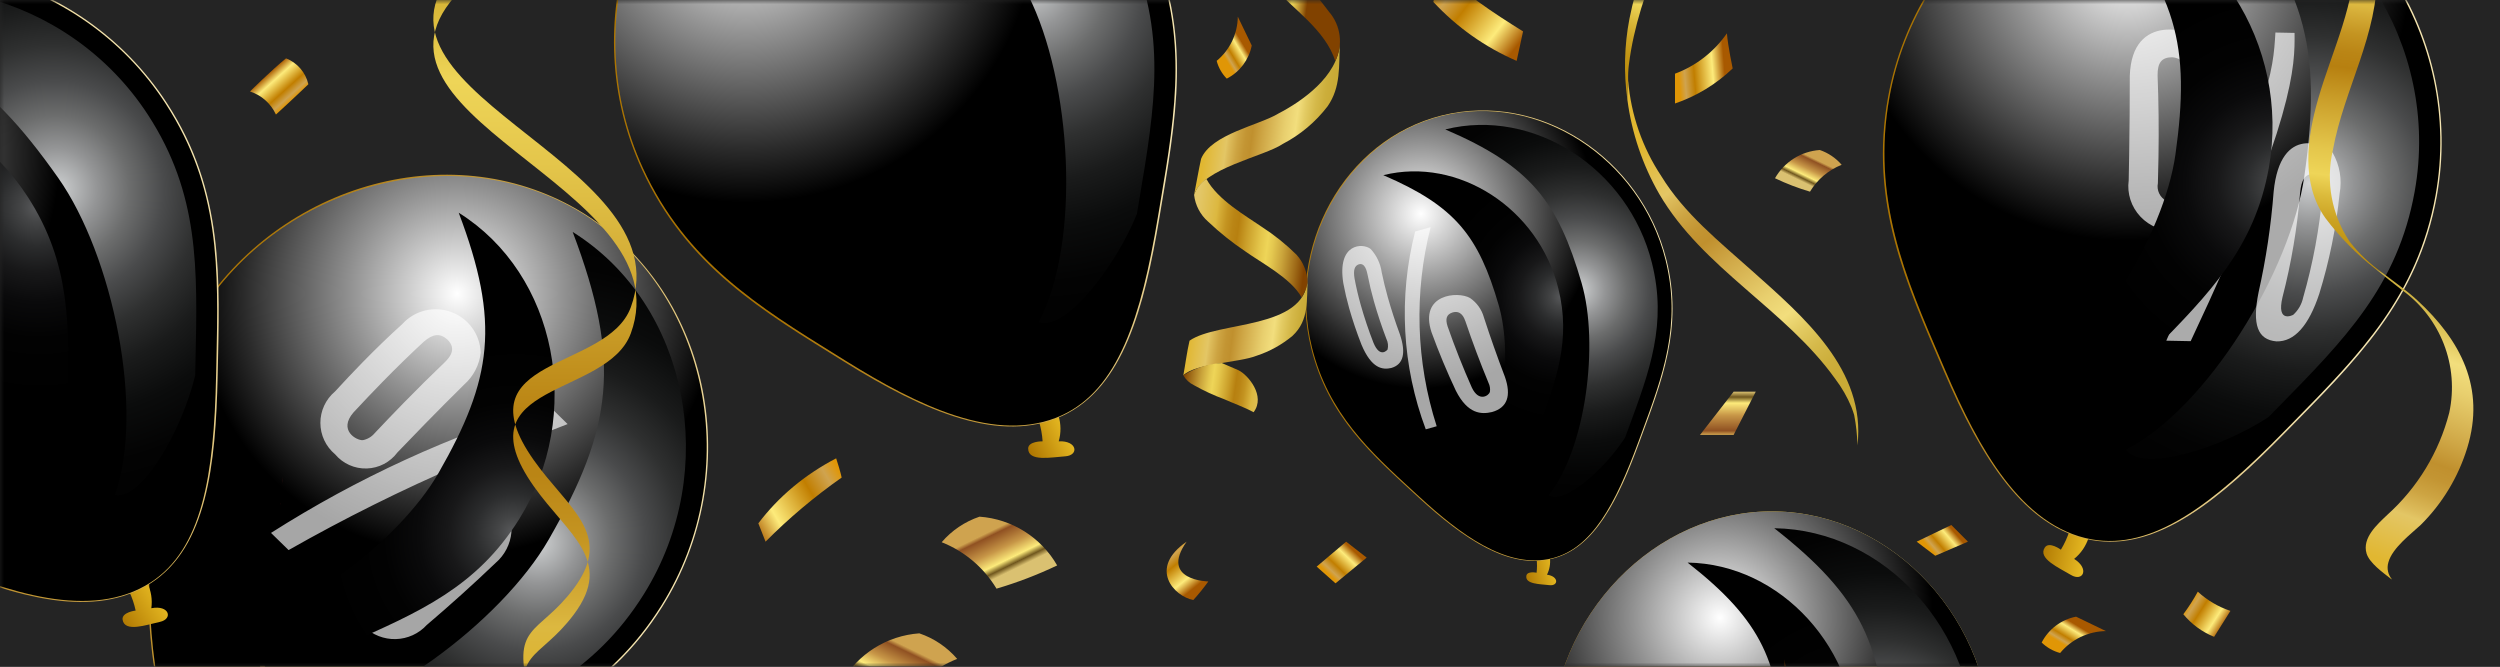 <?xml version="1.0" encoding="UTF-8"?>
<svg width="300px" height="80px" viewBox="0 0 300 80" version="1.1" xmlns="http://www.w3.org/2000/svg" xmlns:xlink="http://www.w3.org/1999/xlink">
    <rect x="0" y="0" width="300" height="80" fill="#333333" stroke="none"/>
    <title>Group Copy</title>
    <defs>
        <rect id="path-1" x="0" y="0" width="300" height="80"></rect>
        <linearGradient x1="11.165%" y1="43.964%" x2="100.303%" y2="69.542%" id="linearGradient-3">
            <stop stop-color="#E9BD24" offset="0%"></stop>
            <stop stop-color="#AC7400" offset="100%"></stop>
        </linearGradient>
        <linearGradient x1="15.953%" y1="38.023%" x2="80.233%" y2="62.932%" id="linearGradient-4">
            <stop stop-color="#F3E4B3" offset="0%"></stop>
            <stop stop-color="#AC7400" offset="100%"></stop>
        </linearGradient>
        <linearGradient x1="16.101%" y1="38.045%" x2="80.075%" y2="62.894%" id="linearGradient-5">
            <stop stop-color="#EAD079" offset="0%"></stop>
            <stop stop-color="#E9BD24" offset="46.237%"></stop>
            <stop stop-color="#B5841D" offset="100%"></stop>
        </linearGradient>
        <radialGradient cx="70.081%" cy="23.836%" fx="70.081%" fy="23.836%" r="47.828%" gradientTransform="translate(0.701,0.238),scale(1,0.821),rotate(17.698),translate(-0.701,-0.238)" id="radialGradient-6">
            <stop stop-color="#FFFFFF" offset="0%"></stop>
            <stop stop-color="#929292" offset="40.837%"></stop>
            <stop stop-color="#2A2A2A" offset="81.694%"></stop>
            <stop stop-color="#000000" offset="100%"></stop>
        </radialGradient>
        <radialGradient cx="36.702%" cy="42.031%" fx="36.702%" fy="42.031%" r="103.774%" gradientTransform="translate(0.367,0.42),scale(1,0.61),rotate(17.698),translate(-0.367,-0.42)" id="radialGradient-7">
            <stop stop-color="#D1D3D4" offset="0%"></stop>
            <stop stop-color="#C0C2C3" offset="2.869%"></stop>
            <stop stop-color="#949596" offset="11.509%"></stop>
            <stop stop-color="#6C6D6D" offset="20.739%"></stop>
            <stop stop-color="#4A4B4C" offset="30.424%"></stop>
            <stop stop-color="#2F3030" offset="40.696%"></stop>
            <stop stop-color="#1A1B1B" offset="51.765%"></stop>
            <stop stop-color="#0B0C0C" offset="64.014%"></stop>
            <stop stop-color="#030303" offset="78.375%"></stop>
            <stop stop-color="#000000" offset="100%"></stop>
        </radialGradient>
        <linearGradient x1="7.414%" y1="55.814%" x2="97.907%" y2="39.247%" id="linearGradient-8">
            <stop stop-color="#E9BD24" offset="0%"></stop>
            <stop stop-color="#AC7400" offset="100%"></stop>
        </linearGradient>
        <linearGradient x1="18.929%" y1="57.384%" x2="83.237%" y2="43.057%" id="linearGradient-9">
            <stop stop-color="#F3E4B3" offset="0%"></stop>
            <stop stop-color="#AC7400" offset="100%"></stop>
        </linearGradient>
        <linearGradient x1="19.124%" y1="57.358%" x2="83.063%" y2="43.072%" id="linearGradient-10">
            <stop stop-color="#EAD079" offset="0%"></stop>
            <stop stop-color="#E9BD24" offset="46.237%"></stop>
            <stop stop-color="#B5841D" offset="100%"></stop>
        </linearGradient>
        <radialGradient cx="56.764%" cy="18.349%" fx="56.764%" fy="18.349%" r="47.974%" gradientTransform="translate(0.568,0.183),scale(1,0.807),rotate(-10.219),translate(-0.568,-0.183)" id="radialGradient-11">
            <stop stop-color="#FFFFFF" offset="0%"></stop>
            <stop stop-color="#929292" offset="40.837%"></stop>
            <stop stop-color="#2A2A2A" offset="81.694%"></stop>
            <stop stop-color="#000000" offset="100%"></stop>
        </radialGradient>
        <radialGradient cx="41.771%" cy="51.436%" fx="41.771%" fy="51.436%" r="120.711%" gradientTransform="translate(0.418,0.514),scale(1,0.504),rotate(-10.219),translate(-0.418,-0.514)" id="radialGradient-12">
            <stop stop-color="#D1D3D4" offset="0%"></stop>
            <stop stop-color="#C0C2C3" offset="2.869%"></stop>
            <stop stop-color="#949596" offset="11.509%"></stop>
            <stop stop-color="#6C6D6D" offset="20.739%"></stop>
            <stop stop-color="#4A4B4C" offset="30.424%"></stop>
            <stop stop-color="#2F3030" offset="40.696%"></stop>
            <stop stop-color="#1A1B1B" offset="51.765%"></stop>
            <stop stop-color="#0B0C0C" offset="64.014%"></stop>
            <stop stop-color="#030303" offset="78.375%"></stop>
            <stop stop-color="#000000" offset="100%"></stop>
        </radialGradient>
        <radialGradient cx="1.714%" cy="55.827%" fx="1.714%" fy="55.827%" r="88.208%" gradientTransform="translate(0.017,0.558),scale(1,0.504),rotate(-10.219),translate(-0.017,-0.558)" id="radialGradient-13">
            <stop stop-color="#58595B" offset="0%"></stop>
            <stop stop-color="#444546" offset="6.808%"></stop>
            <stop stop-color="#2B2C2D" offset="17.546%"></stop>
            <stop stop-color="#181819" offset="29.474%"></stop>
            <stop stop-color="#0A0A0B" offset="43.043%"></stop>
            <stop stop-color="#020202" offset="59.665%"></stop>
            <stop stop-color="#000000" offset="88.172%"></stop>
        </radialGradient>
        <linearGradient x1="17.968%" y1="50.566%" x2="82.2%" y2="49.436%" id="linearGradient-14">
            <stop stop-color="#F3E4B3" offset="0%"></stop>
            <stop stop-color="#AC7400" offset="100%"></stop>
        </linearGradient>
        <linearGradient x1="18.169%" y1="50.564%" x2="82.001%" y2="49.438%" id="linearGradient-15">
            <stop stop-color="#EAD079" offset="0%"></stop>
            <stop stop-color="#E9BD24" offset="46.237%"></stop>
            <stop stop-color="#B5841D" offset="100%"></stop>
        </linearGradient>
        <radialGradient cx="61.628%" cy="19.474%" fx="61.628%" fy="19.474%" r="48.066%" gradientTransform="translate(0.616,0.195),scale(1,0.799),rotate(-0.808),translate(-0.616,-0.195)" id="radialGradient-16">
            <stop stop-color="#FFFFFF" offset="0%"></stop>
            <stop stop-color="#929292" offset="40.837%"></stop>
            <stop stop-color="#2A2A2A" offset="81.694%"></stop>
            <stop stop-color="#000000" offset="100%"></stop>
        </radialGradient>
        <radialGradient cx="47.097%" cy="48.052%" fx="47.097%" fy="48.052%" r="140.278%" gradientTransform="translate(0.471,0.481),scale(1,0.432),rotate(-0.808),translate(-0.471,-0.481)" id="radialGradient-17">
            <stop stop-color="#D1D3D4" offset="0%"></stop>
            <stop stop-color="#C0C2C3" offset="2.869%"></stop>
            <stop stop-color="#949596" offset="11.509%"></stop>
            <stop stop-color="#6C6D6D" offset="20.739%"></stop>
            <stop stop-color="#4A4B4C" offset="30.424%"></stop>
            <stop stop-color="#2F3030" offset="40.696%"></stop>
            <stop stop-color="#1A1B1B" offset="51.765%"></stop>
            <stop stop-color="#0B0C0C" offset="64.014%"></stop>
            <stop stop-color="#030303" offset="78.375%"></stop>
            <stop stop-color="#000000" offset="100%"></stop>
        </radialGradient>
        <radialGradient cx="-0.494%" cy="49.07%" fx="-0.494%" fy="49.07%" r="102.507%" gradientTransform="translate(-0.005,0.491),scale(1,0.431),rotate(-0.808),translate(0.005,-0.491)" id="radialGradient-18">
            <stop stop-color="#58595B" offset="0%"></stop>
            <stop stop-color="#444546" offset="6.808%"></stop>
            <stop stop-color="#2B2C2D" offset="17.546%"></stop>
            <stop stop-color="#181819" offset="29.474%"></stop>
            <stop stop-color="#0A0A0B" offset="43.043%"></stop>
            <stop stop-color="#020202" offset="59.665%"></stop>
            <stop stop-color="#000000" offset="88.172%"></stop>
        </radialGradient>
        <linearGradient x1="0%" y1="50%" x2="100%" y2="50%" id="linearGradient-19">
            <stop stop-color="#E9BD24" offset="0%"></stop>
            <stop stop-color="#AC7400" offset="100%"></stop>
        </linearGradient>
        <linearGradient x1="-2.62818419e-13%" y1="50%" x2="100%" y2="50%" id="linearGradient-20">
            <stop stop-color="#F3E4B3" offset="0%"></stop>
            <stop stop-color="#AC7400" offset="100%"></stop>
        </linearGradient>
        <linearGradient x1="2.64177881e-13%" y1="50%" x2="100%" y2="50%" id="linearGradient-21">
            <stop stop-color="#EAD079" offset="0%"></stop>
            <stop stop-color="#E9BD24" offset="46.237%"></stop>
            <stop stop-color="#B5841D" offset="100%"></stop>
        </linearGradient>
        <radialGradient cx="62.033%" cy="19.607%" fx="62.033%" fy="19.607%" r="48.066%" gradientTransform="translate(0.62,0.196),scale(1,0.799),translate(-0.62,-0.196)" id="radialGradient-22">
            <stop stop-color="#FFFFFF" offset="0%"></stop>
            <stop stop-color="#929292" offset="40.837%"></stop>
            <stop stop-color="#2A2A2A" offset="81.694%"></stop>
            <stop stop-color="#000000" offset="100%"></stop>
        </radialGradient>
        <radialGradient cx="46.352%" cy="47.761%" fx="46.352%" fy="47.761%" r="138.17%" gradientTransform="translate(0.464,0.478),scale(1,0.438),translate(-0.464,-0.478)" id="radialGradient-23">
            <stop stop-color="#D1D3D4" offset="0%"></stop>
            <stop stop-color="#C0C2C3" offset="2.869%"></stop>
            <stop stop-color="#949596" offset="11.509%"></stop>
            <stop stop-color="#6C6D6D" offset="20.739%"></stop>
            <stop stop-color="#4A4B4C" offset="30.424%"></stop>
            <stop stop-color="#2F3030" offset="40.696%"></stop>
            <stop stop-color="#1A1B1B" offset="51.765%"></stop>
            <stop stop-color="#0B0C0C" offset="64.014%"></stop>
            <stop stop-color="#030303" offset="78.375%"></stop>
            <stop stop-color="#000000" offset="100%"></stop>
        </radialGradient>
        <radialGradient cx="-0.551%" cy="48.489%" fx="-0.551%" fy="48.489%" r="100.96%" gradientTransform="translate(-0.006,0.485),scale(1,0.438),translate(0.006,-0.485)" id="radialGradient-24">
            <stop stop-color="#58595B" offset="0%"></stop>
            <stop stop-color="#444546" offset="6.808%"></stop>
            <stop stop-color="#2B2C2D" offset="17.546%"></stop>
            <stop stop-color="#181819" offset="29.474%"></stop>
            <stop stop-color="#0A0A0B" offset="43.043%"></stop>
            <stop stop-color="#020202" offset="59.665%"></stop>
            <stop stop-color="#000000" offset="88.172%"></stop>
        </radialGradient>
        <linearGradient x1="-2.62818419e-13%" y1="50%" x2="100%" y2="50%" id="linearGradient-25">
            <stop stop-color="#F3E4B3" offset="0%"></stop>
            <stop stop-color="#AC7400" offset="100%"></stop>
        </linearGradient>
        <linearGradient x1="2.64177881e-13%" y1="50%" x2="100%" y2="50%" id="linearGradient-26">
            <stop stop-color="#EAD079" offset="0%"></stop>
            <stop stop-color="#E9BD24" offset="46.237%"></stop>
            <stop stop-color="#B5841D" offset="100%"></stop>
        </linearGradient>
        <radialGradient cx="62.033%" cy="19.607%" fx="62.033%" fy="19.607%" r="48.066%" gradientTransform="translate(0.62,0.196),scale(1,0.799),translate(-0.62,-0.196)" id="radialGradient-27">
            <stop stop-color="#FFFFFF" offset="0%"></stop>
            <stop stop-color="#929292" offset="40.837%"></stop>
            <stop stop-color="#2A2A2A" offset="81.694%"></stop>
            <stop stop-color="#000000" offset="100%"></stop>
        </radialGradient>
        <radialGradient cx="46.352%" cy="47.761%" fx="46.352%" fy="47.761%" r="138.17%" gradientTransform="translate(0.464,0.478),scale(1,0.438),translate(-0.464,-0.478)" id="radialGradient-28">
            <stop stop-color="#D1D3D4" offset="0%"></stop>
            <stop stop-color="#C0C2C3" offset="2.869%"></stop>
            <stop stop-color="#949596" offset="11.509%"></stop>
            <stop stop-color="#6C6D6D" offset="20.739%"></stop>
            <stop stop-color="#4A4B4C" offset="30.424%"></stop>
            <stop stop-color="#2F3030" offset="40.696%"></stop>
            <stop stop-color="#1A1B1B" offset="51.765%"></stop>
            <stop stop-color="#0B0C0C" offset="64.014%"></stop>
            <stop stop-color="#030303" offset="78.375%"></stop>
            <stop stop-color="#000000" offset="100%"></stop>
        </radialGradient>
        <radialGradient cx="-0.551%" cy="48.489%" fx="-0.551%" fy="48.489%" r="100.96%" gradientTransform="translate(-0.006,0.485),scale(1,0.438),translate(0.006,-0.485)" id="radialGradient-29">
            <stop stop-color="#58595B" offset="0%"></stop>
            <stop stop-color="#444546" offset="6.808%"></stop>
            <stop stop-color="#2B2C2D" offset="17.546%"></stop>
            <stop stop-color="#181819" offset="29.474%"></stop>
            <stop stop-color="#0A0A0B" offset="43.043%"></stop>
            <stop stop-color="#020202" offset="59.665%"></stop>
            <stop stop-color="#000000" offset="88.172%"></stop>
        </radialGradient>
        <linearGradient x1="0%" y1="50%" x2="100%" y2="50%" id="linearGradient-30">
            <stop stop-color="#E9BD24" offset="0%"></stop>
            <stop stop-color="#AC7400" offset="100%"></stop>
        </linearGradient>
        <linearGradient x1="8.834%" y1="55.489%" x2="89.503%" y2="44.732%" id="linearGradient-31">
            <stop stop-color="#C9AA36" offset="0%"></stop>
            <stop stop-color="#CCAE3B" offset="5.742%"></stop>
            <stop stop-color="#D5B94A" offset="12.813%"></stop>
            <stop stop-color="#E3CB63" offset="20.548%"></stop>
            <stop stop-color="#F2DE7D" offset="26.842%"></stop>
            <stop stop-color="#E8CF6E" offset="35.775%"></stop>
            <stop stop-color="#CFA746" offset="52.976%"></stop>
            <stop stop-color="#C0902E" offset="62.105%"></stop>
            <stop stop-color="#C39533" offset="67.213%"></stop>
            <stop stop-color="#CDA442" offset="73.502%"></stop>
            <stop stop-color="#DDBC5B" offset="80.386%"></stop>
            <stop stop-color="#E3C665" offset="82.632%"></stop>
            <stop stop-color="#E1B939" offset="97.351%"></stop>
            <stop stop-color="#E1B731" offset="100%"></stop>
        </linearGradient>
        <linearGradient x1="4.018%" y1="54.564%" x2="94.311%" y2="45.602%" id="linearGradient-32">
            <stop stop-color="#C9AA36" offset="0%"></stop>
            <stop stop-color="#CCAE3B" offset="5.742%"></stop>
            <stop stop-color="#D5B94A" offset="12.813%"></stop>
            <stop stop-color="#E3CB63" offset="20.548%"></stop>
            <stop stop-color="#F2DE7D" offset="26.842%"></stop>
            <stop stop-color="#E8CF6E" offset="35.775%"></stop>
            <stop stop-color="#CFA746" offset="52.976%"></stop>
            <stop stop-color="#C0902E" offset="62.105%"></stop>
            <stop stop-color="#C39533" offset="67.213%"></stop>
            <stop stop-color="#CDA442" offset="73.502%"></stop>
            <stop stop-color="#DDBC5B" offset="80.386%"></stop>
            <stop stop-color="#E3C665" offset="82.632%"></stop>
            <stop stop-color="#E1B939" offset="97.351%"></stop>
            <stop stop-color="#E1B731" offset="100%"></stop>
        </linearGradient>
        <linearGradient x1="-1.877%" y1="52.446%" x2="100.904%" y2="43.726%" id="linearGradient-33">
            <stop stop-color="#E3C768" offset="0%"></stop>
            <stop stop-color="#DCB840" offset="17.368%"></stop>
            <stop stop-color="#D5AD37" offset="19.809%"></stop>
            <stop stop-color="#C49421" offset="26.619%"></stop>
            <stop stop-color="#BA8515" offset="32.842%"></stop>
            <stop stop-color="#B78010" offset="37.895%"></stop>
            <stop stop-color="#CA9E29" offset="46.134%"></stop>
            <stop stop-color="#E4C64B" offset="58.612%"></stop>
            <stop stop-color="#EED558" offset="65.093%"></stop>
            <stop stop-color="#E4C850" offset="70.058%"></stop>
            <stop stop-color="#CAA43B" offset="79.353%"></stop>
            <stop stop-color="#9F6B18" offset="91.872%"></stop>
            <stop stop-color="#814200" offset="100%"></stop>
        </linearGradient>
        <linearGradient x1="49.744%" y1="50.034%" x2="50.737%" y2="49.906%" id="linearGradient-34">
            <stop stop-color="#BD282F" offset="0%"></stop>
            <stop stop-color="#EB2A28" offset="22%"></stop>
            <stop stop-color="#EB2A28" offset="36%"></stop>
            <stop stop-color="#8F2C30" offset="100%"></stop>
        </linearGradient>
        <linearGradient x1="40.257%" y1="50.996%" x2="60.046%" y2="48.994%" id="linearGradient-35">
            <stop stop-color="#BD282F" offset="0%"></stop>
            <stop stop-color="#EB2A28" offset="22%"></stop>
            <stop stop-color="#EB2A28" offset="36%"></stop>
            <stop stop-color="#8F2C30" offset="100%"></stop>
        </linearGradient>
        <linearGradient x1="0.24%" y1="56.314%" x2="99.573%" y2="43.012%" id="linearGradient-36">
            <stop stop-color="#814200" offset="0%"></stop>
            <stop stop-color="#9F6B18" offset="8.128%"></stop>
            <stop stop-color="#CAA43B" offset="20.647%"></stop>
            <stop stop-color="#E4C850" offset="29.942%"></stop>
            <stop stop-color="#EED558" offset="34.907%"></stop>
            <stop stop-color="#E4C64B" offset="41.388%"></stop>
            <stop stop-color="#CA9E29" offset="53.866%"></stop>
            <stop stop-color="#B78010" offset="62.105%"></stop>
            <stop stop-color="#BA8515" offset="67.158%"></stop>
            <stop stop-color="#C49421" offset="73.381%"></stop>
            <stop stop-color="#D5AD37" offset="80.191%"></stop>
            <stop stop-color="#DCB840" offset="82.632%"></stop>
            <stop stop-color="#E3C768" offset="100%"></stop>
        </linearGradient>
        <linearGradient x1="47.469%" y1="-0.078%" x2="50.448%" y2="96.029%" id="linearGradient-37">
            <stop stop-color="#DAA600" offset="0%"></stop>
            <stop stop-color="#DBAC14" offset="5.263%"></stop>
            <stop stop-color="#DCB840" offset="17.368%"></stop>
            <stop stop-color="#D5AD37" offset="19.809%"></stop>
            <stop stop-color="#C49421" offset="26.619%"></stop>
            <stop stop-color="#BA8515" offset="32.842%"></stop>
            <stop stop-color="#B78010" offset="37.895%"></stop>
            <stop stop-color="#CA9E29" offset="48.577%"></stop>
            <stop stop-color="#E4C64B" offset="64.754%"></stop>
            <stop stop-color="#EED558" offset="73.158%"></stop>
            <stop stop-color="#DBBA3B" offset="79.948%"></stop>
            <stop stop-color="#CBA222" offset="87.496%"></stop>
            <stop stop-color="#C19413" offset="94.396%"></stop>
            <stop stop-color="#BE8F0E" offset="100%"></stop>
        </linearGradient>
        <linearGradient x1="45.765%" y1="1.263%" x2="59.516%" y2="97.022%" id="linearGradient-38">
            <stop stop-color="#C9AA36" offset="0%"></stop>
            <stop stop-color="#CCAE3B" offset="5.742%"></stop>
            <stop stop-color="#D5B94A" offset="12.813%"></stop>
            <stop stop-color="#E3CB63" offset="20.548%"></stop>
            <stop stop-color="#F2DE7D" offset="26.842%"></stop>
            <stop stop-color="#E8CF6E" offset="35.775%"></stop>
            <stop stop-color="#CFA746" offset="52.976%"></stop>
            <stop stop-color="#C0902E" offset="62.105%"></stop>
            <stop stop-color="#C39533" offset="67.213%"></stop>
            <stop stop-color="#CDA442" offset="73.502%"></stop>
            <stop stop-color="#DDBC5B" offset="80.386%"></stop>
            <stop stop-color="#E3C665" offset="82.632%"></stop>
            <stop stop-color="#E1B939" offset="97.351%"></stop>
            <stop stop-color="#E1B731" offset="100%"></stop>
        </linearGradient>
        <linearGradient x1="44.52%" y1="-0.529%" x2="56.298%" y2="94.696%" id="linearGradient-39">
            <stop stop-color="#DAA600" offset="0%"></stop>
            <stop stop-color="#DBAC14" offset="5.263%"></stop>
            <stop stop-color="#DCB840" offset="17.368%"></stop>
            <stop stop-color="#D5AD37" offset="19.809%"></stop>
            <stop stop-color="#C49421" offset="26.619%"></stop>
            <stop stop-color="#BA8515" offset="32.842%"></stop>
            <stop stop-color="#B78010" offset="37.895%"></stop>
            <stop stop-color="#CA9E29" offset="48.577%"></stop>
            <stop stop-color="#E4C64B" offset="64.754%"></stop>
            <stop stop-color="#EED558" offset="73.158%"></stop>
            <stop stop-color="#DBBA3B" offset="79.948%"></stop>
            <stop stop-color="#CBA222" offset="87.496%"></stop>
            <stop stop-color="#C19413" offset="94.396%"></stop>
            <stop stop-color="#BE8F0E" offset="100%"></stop>
        </linearGradient>
        <linearGradient x1="32.359%" y1="10.538%" x2="69.409%" y2="92.879%" id="linearGradient-40">
            <stop stop-color="#814200" offset="0%"></stop>
            <stop stop-color="#EED558" offset="34.907%"></stop>
            <stop stop-color="#E4C64B" offset="41.388%"></stop>
            <stop stop-color="#CA9E29" offset="53.866%"></stop>
            <stop stop-color="#B78010" offset="62.105%"></stop>
            <stop stop-color="#BA8515" offset="67.158%"></stop>
            <stop stop-color="#C49421" offset="73.381%"></stop>
            <stop stop-color="#D5AD37" offset="80.191%"></stop>
            <stop stop-color="#DCB840" offset="82.632%"></stop>
            <stop stop-color="#A3701B" offset="100%"></stop>
        </linearGradient>
        <linearGradient x1="30.989%" y1="90.71%" x2="71.57%" y2="7.349%" id="linearGradient-41">
            <stop stop-color="#C9AA36" offset="0%"></stop>
            <stop stop-color="#CCAE3B" offset="5.742%"></stop>
            <stop stop-color="#D5B94A" offset="12.813%"></stop>
            <stop stop-color="#E3CB63" offset="20.548%"></stop>
            <stop stop-color="#F2DE7D" offset="26.842%"></stop>
            <stop stop-color="#E8CF6E" offset="35.775%"></stop>
            <stop stop-color="#CFA746" offset="52.976%"></stop>
            <stop stop-color="#C0902E" offset="62.105%"></stop>
            <stop stop-color="#C39533" offset="67.213%"></stop>
            <stop stop-color="#CDA442" offset="73.502%"></stop>
            <stop stop-color="#DDBC5B" offset="80.386%"></stop>
            <stop stop-color="#E3C665" offset="82.632%"></stop>
            <stop stop-color="#E1B939" offset="97.351%"></stop>
            <stop stop-color="#E1B731" offset="100%"></stop>
        </linearGradient>
        <linearGradient x1="36.285%" y1="33.473%" x2="71.471%" y2="71.071%" id="linearGradient-42">
            <stop stop-color="#A85900" offset="0%"></stop>
            <stop stop-color="#FDEB7B" offset="25.806%"></stop>
            <stop stop-color="#C17E00" offset="66.129%"></stop>
            <stop stop-color="#CFA34F" offset="86.559%"></stop>
            <stop stop-color="#E09606" offset="100%"></stop>
        </linearGradient>
        <linearGradient x1="68.872%" y1="26.639%" x2="26.066%" y2="72.628%" id="linearGradient-43">
            <stop stop-color="#A85900" offset="0%"></stop>
            <stop stop-color="#FDEB7B" offset="25.806%"></stop>
            <stop stop-color="#C17E00" offset="66.129%"></stop>
            <stop stop-color="#CFA34F" offset="86.559%"></stop>
            <stop stop-color="#E09606" offset="100%"></stop>
        </linearGradient>
        <linearGradient x1="-8.562%" y1="84.444%" x2="100.763%" y2="20.303%" id="linearGradient-44">
            <stop stop-color="#A85900" offset="0%"></stop>
            <stop stop-color="#FDEB7B" offset="25.806%"></stop>
            <stop stop-color="#C17E00" offset="66.129%"></stop>
            <stop stop-color="#CFA34F" offset="86.559%"></stop>
            <stop stop-color="#E09606" offset="100%"></stop>
        </linearGradient>
        <linearGradient x1="7.156%" y1="83.104%" x2="94.995%" y2="17.482%" id="linearGradient-45">
            <stop stop-color="#A85900" offset="0%"></stop>
            <stop stop-color="#FDEB7B" offset="25.806%"></stop>
            <stop stop-color="#C17E00" offset="66.129%"></stop>
            <stop stop-color="#CFA34F" offset="86.559%"></stop>
            <stop stop-color="#E09606" offset="100%"></stop>
        </linearGradient>
        <linearGradient x1="20.033%" y1="35.962%" x2="79.278%" y2="66.657%" id="linearGradient-46">
            <stop stop-color="#A85900" offset="0%"></stop>
            <stop stop-color="#FDEB7B" offset="25.806%"></stop>
            <stop stop-color="#C17E00" offset="66.129%"></stop>
            <stop stop-color="#CFA34F" offset="86.559%"></stop>
            <stop stop-color="#E09606" offset="100%"></stop>
        </linearGradient>
        <linearGradient x1="14.651%" y1="46.233%" x2="94.347%" y2="53.986%" id="linearGradient-47">
            <stop stop-color="#A85900" offset="0%"></stop>
            <stop stop-color="#FDEB7B" offset="25.806%"></stop>
            <stop stop-color="#C17E00" offset="66.129%"></stop>
            <stop stop-color="#CFA34F" offset="86.559%"></stop>
            <stop stop-color="#E09606" offset="100%"></stop>
        </linearGradient>
        <linearGradient x1="13.077%" y1="73.872%" x2="89.242%" y2="26.921%" id="linearGradient-48">
            <stop stop-color="#A85900" offset="0%"></stop>
            <stop stop-color="#FDEB7B" offset="25.806%"></stop>
            <stop stop-color="#C17E00" offset="66.129%"></stop>
            <stop stop-color="#CFA34F" offset="86.559%"></stop>
            <stop stop-color="#E09606" offset="100%"></stop>
        </linearGradient>
        <linearGradient x1="49.999%" y1="100.002%" x2="49.999%" y2="0.014%" id="linearGradient-49">
            <stop stop-color="#CFA34F" offset="0%"></stop>
            <stop stop-color="#905122" offset="9.677%"></stop>
            <stop stop-color="#C79647" offset="45.161%"></stop>
            <stop stop-color="#FDEB7B" offset="73.656%"></stop>
            <stop stop-color="#70571E" offset="87.634%"></stop>
            <stop stop-color="#DAC171" offset="100%"></stop>
        </linearGradient>
        <linearGradient x1="25.364%" y1="80.764%" x2="73.95%" y2="22.542%" id="linearGradient-50">
            <stop stop-color="#A85900" offset="0%"></stop>
            <stop stop-color="#FDEB7B" offset="25.806%"></stop>
            <stop stop-color="#C17E00" offset="66.129%"></stop>
            <stop stop-color="#CFA34F" offset="86.559%"></stop>
            <stop stop-color="#E09606" offset="100%"></stop>
        </linearGradient>
        <linearGradient x1="22.958%" y1="25.757%" x2="79.087%" y2="74.744%" id="linearGradient-51">
            <stop stop-color="#A85900" offset="0%"></stop>
            <stop stop-color="#FDEB7B" offset="25.806%"></stop>
            <stop stop-color="#C17E00" offset="66.129%"></stop>
            <stop stop-color="#CFA34F" offset="86.559%"></stop>
            <stop stop-color="#E09606" offset="100%"></stop>
        </linearGradient>
        <linearGradient x1="32.293%" y1="27.962%" x2="65.712%" y2="70.741%" id="linearGradient-52">
            <stop stop-color="#CFA34F" offset="0%"></stop>
            <stop stop-color="#905122" offset="9.677%"></stop>
            <stop stop-color="#C79647" offset="45.161%"></stop>
            <stop stop-color="#FDEB7B" offset="73.656%"></stop>
            <stop stop-color="#70571E" offset="87.634%"></stop>
            <stop stop-color="#DAC171" offset="100%"></stop>
        </linearGradient>
        <linearGradient x1="50%" y1="0%" x2="50%" y2="100%" id="linearGradient-53">
            <stop stop-color="#CFA34F" offset="0%"></stop>
            <stop stop-color="#905122" offset="9.677%"></stop>
            <stop stop-color="#C79647" offset="45.161%"></stop>
            <stop stop-color="#FDEB7B" offset="73.656%"></stop>
            <stop stop-color="#70571E" offset="87.634%"></stop>
            <stop stop-color="#DAC171" offset="100%"></stop>
        </linearGradient>
        <linearGradient x1="32.318%" y1="72.152%" x2="65.706%" y2="29.114%" id="linearGradient-54">
            <stop stop-color="#CFA34F" offset="0%"></stop>
            <stop stop-color="#905122" offset="9.677%"></stop>
            <stop stop-color="#C79647" offset="45.161%"></stop>
            <stop stop-color="#FDEB7B" offset="73.656%"></stop>
            <stop stop-color="#70571E" offset="87.634%"></stop>
            <stop stop-color="#DAC171" offset="100%"></stop>
        </linearGradient>
        <linearGradient x1="33.477%" y1="36.289%" x2="71.053%" y2="71.412%" id="linearGradient-55">
            <stop stop-color="#A85900" offset="0%"></stop>
            <stop stop-color="#FDEB7B" offset="25.806%"></stop>
            <stop stop-color="#C17E00" offset="66.129%"></stop>
            <stop stop-color="#CFA34F" offset="86.559%"></stop>
            <stop stop-color="#E09606" offset="100%"></stop>
        </linearGradient>
        <linearGradient x1="50%" y1="100%" x2="50%" y2="-9.80554295e-14%" id="linearGradient-56">
            <stop stop-color="#DAA600" offset="0%"></stop>
            <stop stop-color="#DBAC14" offset="5.263%"></stop>
            <stop stop-color="#DCB840" offset="17.368%"></stop>
            <stop stop-color="#D5AD37" offset="19.809%"></stop>
            <stop stop-color="#C49421" offset="26.619%"></stop>
            <stop stop-color="#BA8515" offset="32.842%"></stop>
            <stop stop-color="#B78010" offset="37.895%"></stop>
            <stop stop-color="#CA9E29" offset="48.577%"></stop>
            <stop stop-color="#E4C64B" offset="64.754%"></stop>
            <stop stop-color="#EED558" offset="73.158%"></stop>
            <stop stop-color="#DBBA3B" offset="79.948%"></stop>
            <stop stop-color="#CBA222" offset="87.496%"></stop>
            <stop stop-color="#C19413" offset="94.396%"></stop>
            <stop stop-color="#BE8F0E" offset="100%"></stop>
        </linearGradient>
        <linearGradient x1="30.117%" y1="54.258%" x2="69.622%" y2="45.612%" id="linearGradient-57">
            <stop stop-color="#814200" offset="0%"></stop>
            <stop stop-color="#9F6B18" offset="8.128%"></stop>
            <stop stop-color="#CAA43B" offset="20.647%"></stop>
            <stop stop-color="#E4C850" offset="29.942%"></stop>
            <stop stop-color="#EED558" offset="34.907%"></stop>
            <stop stop-color="#E4C64B" offset="41.388%"></stop>
            <stop stop-color="#CA9E29" offset="53.866%"></stop>
            <stop stop-color="#B78010" offset="62.105%"></stop>
            <stop stop-color="#BA8515" offset="67.158%"></stop>
            <stop stop-color="#C49421" offset="73.381%"></stop>
            <stop stop-color="#D5AD37" offset="80.191%"></stop>
            <stop stop-color="#DCB840" offset="82.632%"></stop>
            <stop stop-color="#E3C768" offset="100%"></stop>
        </linearGradient>
    </defs>
    <g id="Page-1" stroke="none" stroke-width="1" fill="none" fill-rule="evenodd">
        <g id="shutterstock_1052234948-[Converted]">
            <mask id="mask-2" fill="white">
                <use xlink:href="#path-1"></use>
            </mask>
            <use id="Mask" fill="#242424" fill-rule="nonzero" transform="translate(150, 40) scale(-1, 1) translate(-150, -40) " xlink:href="#path-1"></use>
            <g mask="url(#mask-2)">
                <g transform="translate(53, 68.5) scale(-1, 1) translate(-53, -68.5) translate(-191, -33)">
                    <g id="Group-4" stroke-width="1" fill="none" fill-rule="evenodd" transform="translate(189, 47) rotate(7) translate(-189, -47) translate(155, 4)">
                        <path d="M19.501,80.92 C19.311,81.954 19.43,83.022 19.844,83.989 C17.61,84.159 17.605,85.962 19.283,85.871 C20.961,85.778 23.765,86.01 23.591,84.419 C23.492,83.506 21.763,83.756 21.763,83.756 C21.716,82.932 21.765,82.106 21.908,81.293 L19.501,80.92 Z" id="Path" fill="url(#linearGradient-3)" fill-rule="nonzero"></path>
                        <path d="M65.514,45.488 C61.598,57.759 53.163,64.177 44.204,71.396 C35.249,78.616 26.778,83.481 19.058,81.017 C11.379,78.567 7.692,69.337 4.556,58.744 C1.209,47.448 -2.153,37.418 1.762,25.146 C7.578,6.918 26.834,-4.15 44.44,1.467 C62.044,7.084 71.328,27.259 65.514,45.488 Z" id="Path" fill="url(#linearGradient-4)" fill-rule="nonzero"></path>
                        <path d="M19.085,80.934 C11.979,78.666 8.221,70.436 4.769,58.778 L4.289,57.164 C1.034,46.236 -1.774,36.799 1.946,25.138 C7.776,6.868 27.224,-3.935 44.413,1.55 C61.604,7.035 71.201,27.105 65.371,45.376 C61.618,57.14 53.581,63.606 45.07,70.452 L44.012,71.305 C36.284,77.534 27.279,83.548 19.085,80.934 Z" id="Path" fill="url(#linearGradient-5)" fill-rule="nonzero"></path>
                        <path d="M19.085,80.934 C11.979,78.666 8.221,70.436 4.769,58.778 L4.289,57.164 C1.034,46.236 -1.774,36.799 1.946,25.138 C7.776,6.868 27.224,-3.935 44.413,1.55 C61.604,7.035 71.201,27.105 65.371,45.376 C61.618,57.14 53.581,63.606 45.07,70.452 L44.012,71.305 C36.284,77.534 27.279,83.548 19.085,80.934 Z" id="Path" fill="url(#radialGradient-6)" fill-rule="nonzero" style="mix-blend-mode: screen;"></path>
                        <path d="M20.494,69.502 C17.525,71.065 10.555,64.102 7.208,58.055 L6.728,56.44 C3.464,45.48 0.886,36.823 4.367,25.911 C9.778,8.954 27.763,-1.094 43.641,3.972 C27.664,9.641 22.257,15.765 16.959,30.4 C13.019,41.293 14.23,60.596 20.494,69.502 Z" id="Path" fill="url(#radialGradient-7)" fill-rule="nonzero" style="mix-blend-mode: screen;"></path>
                    </g>
                    <path d="M46.366,97.516 C46.683,98.519 47.287,99.406 48.104,100.068 C46.211,101.264 47.051,102.86 48.491,101.993 C49.93,101.126 52.516,100.017 51.618,98.693 C51.102,97.932 49.693,98.963 49.693,98.963 C49.266,98.257 48.922,97.504 48.667,96.719 L46.366,97.516 Z" id="Path" fill="url(#linearGradient-8)" fill-rule="nonzero"></path>
                    <path d="M70.436,44.665 C72.722,57.343 68.272,66.963 63.736,77.534 C59.202,88.107 53.994,96.372 46.019,97.809 C38.087,99.239 30.508,92.809 22.778,84.918 C14.533,76.502 6.866,69.213 4.58,56.536 C1.186,37.706 13.021,18.91 31.207,15.633 C49.393,12.354 67.043,25.835 70.436,44.665 Z" id="Path" fill="url(#linearGradient-9)" fill-rule="nonzero"></path>
                    <path d="M46.004,97.723 C38.664,99.046 31.49,93.532 22.982,84.846 L21.802,83.646 C13.811,75.513 6.91,68.488 4.739,56.443 C1.337,37.569 13.465,18.918 31.222,15.718 C48.981,12.516 66.856,25.76 70.259,44.633 C72.449,56.787 68.375,66.262 64.059,76.296 L63.524,77.545 C59.611,86.667 54.468,96.197 46.004,97.723 Z" id="Path" fill="url(#linearGradient-10)" fill-rule="nonzero"></path>
                    <path d="M46.004,97.723 C38.664,99.046 31.49,93.532 22.982,84.846 L21.802,83.646 C13.811,75.513 6.91,68.488 4.739,56.443 C1.337,37.569 13.465,18.918 31.222,15.718 C48.981,12.516 66.856,25.76 70.259,44.633 C72.449,56.787 68.375,66.262 64.059,76.296 L63.524,77.545 C59.611,86.667 54.468,96.197 46.004,97.723 Z" id="Path" fill="url(#radialGradient-11)" fill-rule="nonzero" style="mix-blend-mode: screen;"></path>
                    <path d="M41.899,86.961 C40.005,89.733 30.586,86.843 24.799,83.066 L23.618,81.864 C15.603,73.707 9.272,67.264 7.24,55.992 C4.082,38.475 15.273,21.176 31.673,18.221 C20.21,30.709 18.299,38.652 20.469,54.064 C22.086,65.534 32.194,82.025 41.899,86.961 Z" id="Path" fill="url(#radialGradient-12)" fill-rule="nonzero" style="mix-blend-mode: screen;"></path>
                    <path d="M34.482,73.863 L31.784,75 C31.635,43.668 30.407,40.407 28.707,35.893 L30.824,35 C32.435,38.515 35.13,44.399 34.482,73.863 M27.518,62.461 C26.09,63.214 24.394,63.289 22.902,62.667 C21.411,62.045 20.285,60.792 19.838,59.257 C19.46,58.361 19.083,57.472 18.708,56.589 C17.397,53.511 16.103,50.54 14.859,47.752 C11.963,40.627 19.371,39.502 21.683,40.348 C23.163,40.981 24.38,42.092 25.136,43.498 C26.756,46.288 28.198,49.174 29.454,52.141 C29.83,53.023 30.197,53.917 30.553,54.823 C31.324,56.212 31.43,57.867 30.844,59.341 C30.259,60.815 29.041,61.958 27.518,62.461 M18.577,43.65 C17.444,44.17 17.246,44.955 17.891,46.361 C19.265,49.139 20.639,52.132 21.971,55.261 C22.376,56.211 22.778,57.171 23.176,58.141 C23.363,58.98 24.082,59.601 24.95,59.674 C25.818,59.747 26.634,59.254 26.962,58.459 C27.108,57.853 27.044,57.216 26.78,56.65 C26.389,55.677 25.992,54.716 25.587,53.765 C24.255,50.635 22.824,47.666 21.341,44.933 C21.158,44.393 20.759,43.951 20.237,43.709 C19.715,43.467 19.115,43.445 18.577,43.65 M39.723,49.57 C38.878,49.974 38.734,50.747 39.23,52.239 C40.638,56.247 41.698,60.366 42.4,64.552 C43.007,67.801 44.426,65.986 44.441,65.965 C44.766,65.222 44.852,64.396 44.685,63.603 C44.096,59.386 43.105,55.234 41.724,51.203 C41.488,50.564 40.935,49.066 39.723,49.57 M43.902,69.698 C41.748,70.448 40.403,69.062 39.543,65.205 C38.741,61.212 37.654,57.282 36.288,53.443 C33.655,45.513 39.848,45.765 40.859,46.283 C42.23,47.29 43.201,48.745 43.599,50.393 C44.884,54.299 45.778,58.32 46.268,62.4 C46.672,66.421 45.876,68.876 43.902,69.698" id="Shape-Copy-3" fill-opacity="0.67" fill="#FFFFFF" fill-rule="nonzero" transform="translate(30.283, 55) scale(-1, 1) rotate(24) translate(-30.283, -55) "></path>
                    <path d="M54.095,79.407 C52.493,81.753 44.519,79.306 39.616,76.108 L38.617,75.089 C31.83,68.183 26.469,62.727 24.749,53.183 C22.075,38.351 31.548,23.703 45.436,21.199 C35.729,31.775 34.112,38.501 35.949,51.55 C37.317,61.262 45.878,75.225 54.095,79.407 Z" id="Path" fill="url(#radialGradient-13)" fill-rule="nonzero" style="mix-blend-mode: screen;"></path>
                    <path d="M111.042,126.154 C111.187,136.386 106.448,143.349 101.52,151.05 C96.593,158.749 91.437,164.549 84.998,164.639 C78.594,164.73 73.486,158.705 68.451,151.516 C63.081,143.847 58.018,137.136 57.873,126.904 C57.659,111.7 69.378,98.504 84.06,98.297 C98.743,98.09 110.828,110.95 111.042,126.154 Z" id="Path" fill="url(#linearGradient-14)" fill-rule="nonzero"></path>
                    <path d="M84.996,160.571 C79.07,160.655 74.164,155.4 68.622,147.486 L67.853,146.393 C62.644,138.978 58.149,132.574 58.012,122.85 C57.796,107.613 69.725,94.569 84.06,94.366 C98.397,94.163 110.69,106.866 110.906,122.104 C111.044,131.916 106.619,138.815 101.933,146.12 L101.352,147.028 C97.098,153.672 91.83,160.474 84.996,160.571 Z" id="Path" fill="url(#linearGradient-15)" fill-rule="nonzero"></path>
                    <path d="M84.996,160.571 C79.07,160.655 74.164,155.4 68.622,147.486 L67.853,146.393 C62.644,138.978 58.149,132.574 58.012,122.85 C57.796,107.613 69.725,94.569 84.06,94.366 C98.397,94.163 110.69,106.866 110.906,122.104 C111.044,131.916 106.619,138.815 101.933,146.12 L101.352,147.028 C97.098,153.672 91.83,160.474 84.996,160.571 Z" id="Path" fill="url(#radialGradient-16)" fill-rule="nonzero" style="mix-blend-mode: screen;"></path>
                    <path d="M83.177,151.601 C81.332,153.529 74.324,150.04 70.278,146.326 L69.509,145.231 C64.283,137.796 60.158,131.924 60.029,122.822 C59.83,108.68 70.848,96.572 84.089,96.386 C73.481,104.688 70.951,110.666 70.65,123.031 C70.427,132.231 76.21,146.471 83.177,151.601 Z" id="Path" fill="url(#radialGradient-17)" fill-rule="nonzero" style="mix-blend-mode: screen;"></path>
                    <path d="M93.717,147.264 C92.157,148.895 86.224,145.939 82.796,142.797 L82.146,141.868 C77.722,135.572 74.23,130.601 74.121,122.894 C73.952,110.92 83.279,100.669 94.492,100.51 C85.509,107.539 83.367,112.602 83.111,123.068 C82.923,130.861 87.819,142.92 93.717,147.264 Z" id="Path" fill="url(#radialGradient-18)" fill-rule="nonzero" style="mix-blend-mode: screen;"></path>
                    <g id="Group-3" stroke-width="1" fill="none" fill-rule="evenodd" transform="translate(117.97, 75.242) rotate(14) translate(-117.97, -75.242) translate(94.97, 46.242)">
                        <path d="M22.227,54.672 C22.315,55.357 22.602,56.001 23.053,56.524 C21.689,57.077 22.047,58.205 23.078,57.813 C24.108,57.421 25.91,57.006 25.483,56.045 C25.238,55.494 24.208,55.995 24.208,55.995 C24.014,55.489 23.88,54.962 23.807,54.425 L22.227,54.672 Z" id="Path" fill="url(#linearGradient-19)" fill-rule="nonzero"></path>
                        <path d="M43.935,23.328 C43.935,31.786 39.939,37.482 35.778,43.785 C31.617,50.089 27.29,54.821 21.968,54.821 C16.677,54.821 12.528,49.784 8.453,43.785 C4.105,37.388 -5.68434189e-14,31.786 -5.68434189e-14,23.328 C-5.68434189e-14,10.766 9.835,1.77635684e-14 21.968,1.77635684e-14 C34.101,1.77635684e-14 43.935,10.766 43.935,23.328 Z" id="Path" fill="url(#linearGradient-20)" fill-rule="nonzero"></path>
                        <path d="M21.968,54.765 C17.072,54.765 13.08,50.367 8.593,43.765 L7.971,42.851 C3.753,36.665 0.113,31.321 0.113,23.287 C0.113,10.694 10.122,0.057 21.968,0.057 C33.815,0.057 43.822,10.694 43.822,23.287 C43.822,31.395 40.087,37.043 36.13,43.023 L35.639,43.767 C32.047,49.205 27.615,54.765 21.968,54.765 Z" id="Path" fill="url(#linearGradient-21)" fill-rule="nonzero"></path>
                        <path d="M21.968,54.765 C17.072,54.765 13.08,50.367 8.593,43.765 L7.971,42.851 C3.753,36.665 0.113,31.321 0.113,23.287 C0.113,10.694 10.122,0.057 21.968,0.057 C33.815,0.057 43.822,10.694 43.822,23.287 C43.822,31.395 40.087,37.043 36.13,43.023 L35.639,43.767 C32.047,49.205 27.615,54.765 21.968,54.765 Z" id="Path" fill="url(#radialGradient-22)" fill-rule="nonzero" style="mix-blend-mode: screen;"></path>
                        <path d="M20.569,47.333 C19.022,48.905 13.274,45.94 9.975,42.825 L9.352,41.911 C5.122,35.708 1.782,30.806 1.782,23.287 C1.782,11.6 11.027,1.726 21.968,1.726 C13.107,8.461 10.947,13.37 10.554,23.583 C10.263,31.181 14.874,43.013 20.569,47.333 Z" id="Path" fill="url(#radialGradient-23)" fill-rule="nonzero" style="mix-blend-mode: screen;"></path>
                        <path d="M29.33,43.873 C28.02,45.202 23.153,42.691 20.358,40.054 L19.832,39.28 C16.25,34.026 13.422,29.878 13.422,23.51 C13.422,13.614 21.249,5.255 30.514,5.255 C23.012,10.957 21.182,15.114 20.849,23.759 C20.601,30.195 24.507,40.213 29.33,43.873 Z" id="Path" fill="url(#radialGradient-24)" fill-rule="nonzero" style="mix-blend-mode: screen;"></path>
                        <path d="M33.367,35.661 L32.14,36.253 C28.016,29.267 26.139,21.182 26.764,13.093 L28.505,12.253 C27.891,20.358 29.576,28.471 33.367,35.661 M26.778,29.725 C25.815,30.126 24.49,30.245 22.778,27.585 C21.963,26.251 21.224,24.898 20.56,23.527 C20.112,22.597 19.71,21.659 19.355,20.712 C17.744,16.071 20.823,15.51 21.879,16.092 C22.718,16.738 23.342,17.623 23.668,18.63 C24.04,19.567 24.451,20.501 24.9,21.432 C25.561,22.801 26.285,24.161 27.073,25.511 C28.253,27.643 28.154,29.061 26.778,29.725 M20.791,18.146 C20.309,18.414 20.246,18.962 20.586,19.925 C20.961,20.922 21.386,21.914 21.861,22.899 C22.545,24.315 23.308,25.717 24.15,27.103 C25.287,28.894 25.958,27.632 25.962,27.616 C25.993,27.181 25.868,26.749 25.61,26.398 C24.781,25.01 24.024,23.606 23.337,22.186 C22.863,21.202 22.434,20.213 22.052,19.217 C21.868,18.76 21.486,17.81 20.791,18.146 M32.873,21.881 C32.207,22.236 32.116,22.756 32.569,23.62 C33.847,25.904 35.24,28.165 36.716,30.358 C37.87,31.981 38.89,30.947 38.94,30.505 C38.934,30.127 38.811,29.76 38.587,29.455 C37.172,27.232 35.825,24.95 34.572,22.653 C34.356,22.28 33.851,21.408 32.873,21.881 M39.617,32.824 C38.418,33.339 36.797,33.605 34.889,31.058 C33.423,28.98 32.049,26.833 30.795,24.657 C28.512,20.388 33.065,19.24 34.629,19.809 C35.53,20.212 36.258,20.925 36.68,21.817 C37.857,24.03 39.105,26.237 40.399,28.399 C41.581,30.514 41.318,32.003 39.617,32.824" id="Shape" fill="#FFFFFF" fill-rule="nonzero" opacity="0.656" transform="translate(30.011, 24.253) scale(-1, 1) rotate(24) translate(-30.011, -24.253) "></path>
                    </g>
                    <g id="Group-3-Copy" stroke-width="1" fill="none" fill-rule="evenodd" transform="translate(250, 95.5) rotate(-32) translate(-250, -95.5) translate(217, 52)">
                        <path d="M65.903,34.992 C65.903,47.679 59.908,56.223 53.667,65.678 C47.426,75.133 40.934,82.232 32.952,82.232 C25.016,82.232 18.793,74.676 12.679,65.678 C6.158,56.082 -8.52651283e-14,47.679 -8.52651283e-14,34.992 C-8.52651283e-14,16.149 14.753,2.66453526e-14 32.952,2.66453526e-14 C51.151,2.66453526e-14 65.903,16.149 65.903,34.992 Z" id="Path" fill="url(#linearGradient-25)" fill-rule="nonzero"></path>
                        <path d="M32.952,82.147 C25.608,82.147 19.62,75.55 12.889,65.647 L11.956,64.277 C5.63,54.997 0.169,46.982 0.169,34.931 C0.169,16.041 15.183,0.086 32.952,0.086 C50.723,0.086 65.733,16.041 65.733,34.931 C65.733,47.092 60.13,55.564 54.195,64.534 L53.459,65.65 C48.071,73.808 41.422,82.147 32.952,82.147 Z" id="Path" fill="url(#linearGradient-26)" fill-rule="nonzero"></path>
                        <path d="M32.952,82.147 C25.608,82.147 19.62,75.55 12.889,65.647 L11.956,64.277 C5.63,54.997 0.169,46.982 0.169,34.931 C0.169,16.041 15.183,0.086 32.952,0.086 C50.723,0.086 65.733,16.041 65.733,34.931 C65.733,47.092 60.13,55.564 54.195,64.534 L53.459,65.65 C48.071,73.808 41.422,82.147 32.952,82.147 Z" id="Path" fill="url(#radialGradient-27)" fill-rule="nonzero" style="mix-blend-mode: screen;"></path>
                        <path d="M19.08,48.648 L16.645,46.985 C25.699,38.694 35.846,31.684 46.804,26.15 L49.43,27.943 C45.569,30.358 41.451,32.339 37.682,34.91 C31.235,39.146 25.025,43.732 19.08,48.648 M22.582,36.36 C21.319,35.636 20.442,34.39 20.188,32.957 C19.933,31.525 20.327,30.053 21.263,28.938 C22.131,27.575 23.013,26.237 23.908,24.924 C25.179,23.063 26.48,21.276 27.811,19.563 C28.983,17.702 31.167,16.736 33.333,17.122 C35.499,17.508 37.215,19.168 37.672,21.319 C37.766,22.798 37.308,24.258 36.388,25.419 C35.136,27.18 33.873,28.993 32.599,30.858 C31.705,32.169 30.808,33.497 29.908,34.842 C29.256,36.147 28.042,37.081 26.613,37.377 C25.184,37.673 23.699,37.298 22.582,36.36 M33.466,20.463 C32.462,19.834 31.634,20.062 30.697,21.227 C29.341,23.014 28.002,24.877 26.678,26.815 C25.739,28.19 24.808,29.592 23.887,31.02 C22.404,33.479 24.86,34.295 25.559,34.112 C26.095,33.909 26.543,33.524 26.825,33.026 C27.756,31.607 28.692,30.209 29.632,28.832 C30.953,26.898 32.278,25.026 33.609,23.216 C34.016,22.632 34.862,21.415 33.466,20.463 M40.892,41.013 C39.848,40.355 39.038,40.562 38.177,41.705 C35.968,44.837 33.68,47.985 31.363,51.084 C29.665,53.492 32.128,54.13 32.635,54.066 C33.26,53.91 33.806,53.532 34.172,53.003 C36.573,49.96 38.918,46.852 41.156,43.74 C41.545,43.372 41.743,42.845 41.691,42.312 C41.639,41.779 41.344,41.299 40.892,41.013 M29.599,56.12 C26.989,54.184 26.71,51.978 28.694,48.97 C30.837,45.944 32.973,42.892 35.065,39.87 C39.319,34.167 44.648,39.498 45.043,41.893 C45.166,43.32 44.726,44.739 43.817,45.846 C41.641,48.81 39.344,51.753 36.97,54.621 C36.207,55.816 34.992,56.651 33.602,56.933 C32.213,57.216 30.768,56.922 29.599,56.12" id="Shape-Copy-4" fill-opacity="0.652" fill="#FFFFFF" fill-rule="nonzero" transform="translate(33.038, 37.038) scale(-1, 1) rotate(-22) translate(-33.038, -37.038) "></path>
                        <path d="M30.854,71 C28.533,73.357 19.911,68.91 14.963,64.238 L14.029,62.866 C7.683,53.561 2.673,46.209 2.673,34.931 C2.673,17.4 16.54,2.589 32.952,2.589 C19.66,12.691 16.421,20.056 15.83,35.374 C15.394,46.771 22.311,64.519 30.854,71 Z" id="Path" fill="url(#radialGradient-28)" fill-rule="nonzero" style="mix-blend-mode: screen;"></path>
                        <path d="M43.995,65.809 C42.031,67.803 34.73,64.037 30.537,60.081 L29.747,58.921 C24.375,51.04 20.133,44.818 20.133,35.266 C20.133,20.422 31.873,7.882 45.771,7.882 C34.517,16.436 31.774,22.671 31.274,35.639 C30.902,45.292 36.761,60.319 43.995,65.809 Z" id="Path" fill="url(#radialGradient-29)" fill-rule="nonzero" style="mix-blend-mode: screen;"></path>
                    </g>
                    <g id="Group-3-Copy-2" stroke-width="1" fill="none" fill-rule="evenodd" transform="translate(300, 70.5) rotate(33) translate(-300, -70.5) translate(267, 27)">
                        <path d="M33.341,82.009 C33.472,83.036 33.903,84.002 34.58,84.786 C32.534,85.615 33.071,87.308 34.617,86.719 C36.163,86.131 38.865,85.509 38.225,84.068 C37.857,83.241 36.312,83.993 36.312,83.993 C36.021,83.234 35.82,82.444 35.711,81.638 L33.341,82.009 Z" id="Path" fill="url(#linearGradient-30)" fill-rule="nonzero"></path>
                        <path d="M65.903,34.992 C65.903,47.679 59.908,56.223 53.667,65.678 C47.426,75.133 40.934,82.232 32.952,82.232 C25.016,82.232 18.793,74.676 12.679,65.678 C6.158,56.082 -8.52651283e-14,47.679 -8.52651283e-14,34.992 C-8.52651283e-14,16.149 14.753,2.66453526e-14 32.952,2.66453526e-14 C51.151,2.66453526e-14 65.903,16.149 65.903,34.992 Z" id="Path" fill="url(#linearGradient-25)" fill-rule="nonzero"></path>
                        <path d="M32.952,82.147 C25.608,82.147 19.62,75.55 12.889,65.647 L11.956,64.277 C5.63,54.997 0.169,46.982 0.169,34.931 C0.169,16.041 15.183,0.086 32.952,0.086 C50.723,0.086 65.733,16.041 65.733,34.931 C65.733,47.092 60.13,55.564 54.195,64.534 L53.459,65.65 C48.071,73.808 41.422,82.147 32.952,82.147 Z" id="Path" fill="url(#linearGradient-26)" fill-rule="nonzero"></path>
                        <path d="M32.952,82.147 C25.608,82.147 19.62,75.55 12.889,65.647 L11.956,64.277 C5.63,54.997 0.169,46.982 0.169,34.931 C0.169,16.041 15.183,0.086 32.952,0.086 C50.723,0.086 65.733,16.041 65.733,34.931 C65.733,47.092 60.13,55.564 54.195,64.534 L53.459,65.65 C48.071,73.808 41.422,82.147 32.952,82.147 Z" id="Path" fill="url(#radialGradient-27)" fill-rule="nonzero" style="mix-blend-mode: screen;"></path>
                        <path d="M30.854,71 C28.533,73.357 19.911,68.91 14.963,64.238 L14.029,62.866 C7.683,53.561 2.673,46.209 2.673,34.931 C2.673,17.4 16.54,2.589 32.952,2.589 C19.66,12.691 16.421,20.056 15.83,35.374 C15.394,46.771 22.311,64.519 30.854,71 Z" id="Path" fill="url(#radialGradient-28)" fill-rule="nonzero" style="mix-blend-mode: screen;"></path>
                        <path d="M43.995,65.809 C42.031,67.803 34.73,64.037 30.537,60.081 L29.747,58.921 C24.375,51.04 20.133,44.818 20.133,35.266 C20.133,20.422 31.873,7.882 45.771,7.882 C34.517,16.436 31.774,22.671 31.274,35.639 C30.902,45.292 36.761,60.319 43.995,65.809 Z" id="Path" fill="url(#radialGradient-29)" fill-rule="nonzero" style="mix-blend-mode: screen;"></path>
                    </g>
                    <path d="M152.871,52.064 C151.659,49.083 145.885,48.032 143.576,46.614 C140.802,45.175 136.472,42.201 136.212,38.204 C136.353,40.914 136.071,43.421 137.682,45.748 C139.118,47.628 140.951,49.169 143.05,50.261 C145.289,51.789 152.719,53.173 153.71,56.383 C153.427,54.955 153.185,53.507 152.871,52.064 L152.871,52.064 Z" id="Path" fill="url(#linearGradient-31)" fill-rule="evenodd"></path>
                    <path d="M154.256,73.883 C150.866,71.497 140.427,72.613 140.064,66.488 C140.239,68.936 139.842,71.4 141.911,73.314 C143.181,74.368 144.639,75.173 146.208,75.687 C148.275,76.522 153.591,76.608 155,78.039 C154.744,76.655 154.571,75.223 154.256,73.883 Z" id="Path" fill="url(#linearGradient-32)" fill-rule="evenodd"></path>
                    <path d="M150.38,76.564 C149.672,76.876 148.997,77.164 148.384,77.427 C147.24,77.986 145.089,80.516 146.569,82.468 C147.71,81.844 149.11,81.354 150.066,80.917 C151.338,80.448 152.57,79.878 153.75,79.212 C154.277,78.958 154.714,78.549 155,78.039 C153.612,77.158 152.021,76.65 150.38,76.564 Z" id="Path" fill="url(#linearGradient-33)" fill-rule="evenodd"></path>
                    <path d="M263.349,93.356 C263.364,93.431 263.375,93.507 263.381,93.583 C263.381,93.549 263.373,93.491 263.369,93.431 C263.375,93.421 263.355,93.38 263.349,93.356 Z" id="Path" fill="url(#linearGradient-34)" fill-rule="evenodd"></path>
                    <path d="M263.147,90.211 C263.135,90.512 263.151,90.799 263.163,91.112 C263.157,90.823 263.149,90.522 263.147,90.211 Z" id="Path" fill="url(#linearGradient-35)" fill-rule="evenodd"></path>
                    <path d="M152.227,54.475 C150.907,56.98 147.38,58.973 145.607,60.208 C144.097,61.18 142.692,62.306 141.413,63.568 C140.589,64.481 140.121,65.66 140.096,66.89 C140.192,67.533 140.435,68.145 140.806,68.678 C142.123,66.349 145.633,64.551 147.547,63.177 C149.139,62.11 150.639,60.911 152.03,59.593 C152.97,58.769 153.57,57.625 153.71,56.383 C153.442,55.6 152.92,54.928 152.227,54.475 Z" id="Path" fill="url(#linearGradient-36)" fill-rule="evenodd"></path>
                    <path d="M18.826,44.886 C17.112,38.92 14.233,33.359 14.389,27 C14.369,27.737 11.778,28.541 11.754,29.477 C11.565,37.095 15.728,43.691 17.057,51.017 C17.931,54.798 17.202,58.772 15.044,61.997 C13.914,63.44 12.578,64.709 11.078,65.763 C11.388,65.584 11.696,65.406 11.989,65.236 C14.228,63.488 16.228,61.455 17.938,59.187 C20.925,55.015 20.153,49.508 18.826,44.886 Z" id="Path" fill="url(#linearGradient-37)" fill-rule="nonzero"></path>
                    <path d="M10.512,94.771 C6.889,91.507 4.308,87.248 3.091,82.525 C1.879,76.914 4.12,71.119 8.793,67.784 C9.85,66.949 10.931,66.11 11.989,65.236 C11.696,65.406 11.388,65.584 11.078,65.763 C9.654,66.844 8.177,67.874 6.952,69.006 C1.705,73.845 -1.281,79.562 0.934,86.76 C2.006,90.247 3.921,93.416 6.509,95.987 C7.596,97.013 9.922,98.727 10.396,100.488 C10.611,101.206 10.44,101.984 9.945,102.546 C10.016,102.505 10.084,102.462 10.151,102.414 C11.026,101.724 12.675,100.552 13.014,99.413 C13.566,97.538 11.723,95.924 10.512,94.771 Z" id="Path" fill="url(#linearGradient-38)" fill-rule="nonzero"></path>
                    <path d="M91.878,12 C92.235,12.712 91.151,14.255 91.566,15.079 C95.628,23.2 100.38,31.6 101.533,40.745 C101.613,41.389 101.642,42.038 101.62,42.686 C101.715,43.442 101.747,44.205 101.714,44.967 C102.166,41.736 102.082,38.453 101.466,35.25 C99.845,27.022 95.6,19.427 91.878,12 Z" id="Path" fill="url(#linearGradient-39)" fill-rule="nonzero"></path>
                    <path d="M82.566,116.354 C83.121,119.889 85.838,122.787 88.219,125.253 C91.27,128.035 94.039,131.11 96.488,134.434 C97.238,135.553 97.772,136.801 98.065,138.116 C98.169,138.766 98.209,139.426 98.182,140.084 C98.667,138.276 98.7,136.377 98.279,134.553 C97.401,131.062 94.484,128.189 92.054,125.704 C89.342,123.222 86.87,120.491 84.669,117.546 C83.739,116.176 83.117,114.62 82.845,112.986 C82.825,112.699 82.836,112.41 82.879,112.126 C82.647,113.326 82.516,114.543 82.489,115.765 C82.515,115.961 82.536,116.16 82.566,116.354 Z" id="Path" fill="url(#linearGradient-40)" fill-rule="nonzero"></path>
                    <path d="M97.647,54.129 C94.893,58.639 90.632,62.029 86.743,65.508 C80.595,70.993 73.044,77.405 74.107,86.445 C74.134,85.223 74.264,84.006 74.497,82.806 C74.594,82.484 74.706,82.166 74.827,81.852 C75.326,80.65 75.976,79.517 76.762,78.481 C82.733,70.11 92.662,65.241 97.887,56.284 C99.892,52.799 101.192,48.954 101.714,44.967 C101.747,44.205 101.715,43.442 101.62,42.686 C101.28,46.774 99.913,50.71 97.647,54.129 Z" id="Path" fill="url(#linearGradient-41)" fill-rule="nonzero"></path>
                    <path d="M148.463,35 L146.791,38.46 C147.126,40.176 148.231,41.642 149.788,42.437 C150.37,41.843 150.788,41.107 151,40.303 C149.416,38.994 148.488,37.055 148.463,35 L148.463,35 Z" id="Path" fill="url(#linearGradient-42)" fill-rule="nonzero"></path>
                    <path d="M259.997,43.112 C260.322,41.696 261.325,40.531 262.677,40 C264.492,41.47 267,43.977 267,43.977 C265.62,44.422 264.49,45.426 263.887,46.745 C262.072,45.1 259.997,43.112 259.997,43.112 Z" id="Path" fill="url(#linearGradient-43)" fill-rule="nonzero"></path>
                    <path d="M196.865,98 L196,95.801 C198.412,92.607 201.605,89.94 205.339,88 C205.876,89.648 206,90.306 206,90.306 C202.703,92.623 199.646,95.198 196.865,98 L196.865,98 Z" id="Path-Copy-2" fill="url(#linearGradient-44)" fill-rule="nonzero" transform="translate(201, 93) scale(-1, 1) translate(-201, -93) "></path>
                    <path d="M115.002,40.308 L114.231,36.769 C117.463,34.769 122.385,31.538 123.075,30 C124.068,30.825 124.747,31.965 125,33.231 C122.194,36.257 118.789,38.667 115.002,40.308 L115.002,40.308 Z" id="Path" fill="url(#linearGradient-45)" fill-rule="nonzero"></path>
                    <polygon id="Path" fill="url(#linearGradient-46)" fill-rule="nonzero" points="60.849 97.999 64.772 99.691 67 97.999 62.846 96"></polygon>
                    <path d="M96,45.419 L96,41.843 C93.478,40.902 91.304,39.212 89.77,37 C89.657,38.5 89.079,41.211 89.079,41.211 C91.051,43.102 93.414,44.538 96,45.419 Z" id="Path" fill="url(#linearGradient-47)" fill-rule="nonzero"></path>
                    <path d="M31.305,109.422 L29.346,106.307 C30.801,105.823 32.136,105.037 33.265,104 C33.778,104.943 34.358,105.848 35,106.708 C34.014,107.906 32.744,108.839 31.305,109.422 Z" id="Path" fill="url(#linearGradient-48)" fill-rule="nonzero"></path>
                    <polygon id="Path" fill="url(#linearGradient-49)" fill-rule="nonzero" points="88.964 85.19 93 85.19 88.964 80 86.309 80"></polygon>
                    <path d="M152,102.776 C152,102.776 157.891,102.668 154.606,98 C159.247,101.205 156.112,104.569 153.801,105 C153.156,104.292 152.555,103.55 152,102.776 Z" id="Path" fill="url(#linearGradient-50)" fill-rule="nonzero"></path>
                    <polygon id="Path" fill="url(#linearGradient-51)" fill-rule="nonzero" points="133 99.915 135.463 98 139 100.993 136.74 103"></polygon>
                    <path d="M170.14,98.066 C172.885,99.152 175.198,101.11 176.722,103.639 C179.218,102.904 181.652,101.972 184,100.852 C182.06,97.474 178.568,95.281 174.683,95 C172.921,95.596 171.352,96.655 170.14,98.066 Z" id="Path" fill="url(#linearGradient-52)" fill-rule="nonzero" transform="translate(177.07, 99.319) scale(-1, 1) translate(-177.07, -99.319) "></path>
                    <path d="M182.14,112.066 C184.885,113.152 187.198,115.11 188.722,117.639 C191.218,116.904 193.652,115.972 196,114.852 C194.06,111.474 190.568,109.281 186.683,109 C184.921,109.596 183.352,110.655 182.14,112.066 Z" id="Path-Copy" fill="url(#linearGradient-52)" fill-rule="nonzero"></path>
                    <path d="M265.813,112.91 L265.254,112.91 C264.351,113.624 264.942,114.991 265.254,115.241 L265.813,115.241 C265.299,114.549 265.299,113.602 265.813,112.91 L265.813,112.91 Z" id="Path" fill="url(#linearGradient-53)" fill-rule="nonzero"></path>
                    <path d="M76,54.225 C77.585,53.598 78.921,52.465 79.801,51 C81.241,51.424 82.645,51.963 84,52.611 C82.884,54.572 80.867,55.843 78.623,56 C77.608,55.652 76.703,55.039 76,54.225 L76,54.225 Z" id="Path" fill="url(#linearGradient-54)" fill-rule="nonzero" transform="translate(80, 53.5) scale(1, -1) translate(-80, -53.5) "></path>
                    <path d="M44.287,108.73 L47.871,107 C49.649,107.348 51.171,108.491 52,110.103 C51.381,110.705 50.618,111.138 49.784,111.36 C48.426,109.72 46.417,108.758 44.287,108.73 Z" id="Path" fill="url(#linearGradient-55)" fill-rule="nonzero"></path>
                    <path d="M230.443,128.76 C231.248,125.693 232.228,122.674 233.376,119.718 C235.825,110.864 232.447,112.487 228.136,106.73 C223.266,100.214 228.864,97.151 232.953,91.346 C241.817,78.769 224.129,80.738 221.3,73 C214.738,55.071 258.109,46.782 240.955,31.087 C235.843,26.422 226.751,26.759 233.653,18.098 C235.951,15.232 241.273,12.838 244.42,11 L238.722,11 C236.719,11.861 234.972,13.226 233.653,14.963 C226.751,23.615 235.843,23.281 240.955,27.943 C258.109,43.653 214.738,51.94 221.3,69.865 C224.129,77.603 241.817,75.629 232.953,88.208 C228.864,94.016 223.266,97.075 228.136,103.596 C232.447,109.361 235.825,107.73 233.376,116.58 C232.229,119.535 231.25,122.552 230.443,125.618 L230.443,128.76 Z" id="Path" fill="url(#linearGradient-56)" fill-rule="nonzero"></path>
                    <path d="M147.844,19 C147.733,23.388 144.167,27.072 142.002,29.289 C140.366,30.875 138.863,32.593 137.509,34.427 C136.095,36.069 135.804,38.398 136.769,40.338 C137.894,36.621 142.028,33.935 143.976,31.629 C145.72,29.838 147.122,27.744 148.114,25.45 C148.697,24.011 148.864,22.437 148.594,20.908 C148.414,20.247 148.162,19.607 147.844,19 Z" id="Path" fill="url(#linearGradient-57)" fill-rule="evenodd"></path>
                </g>
            </g>
        </g>
    </g>
</svg>